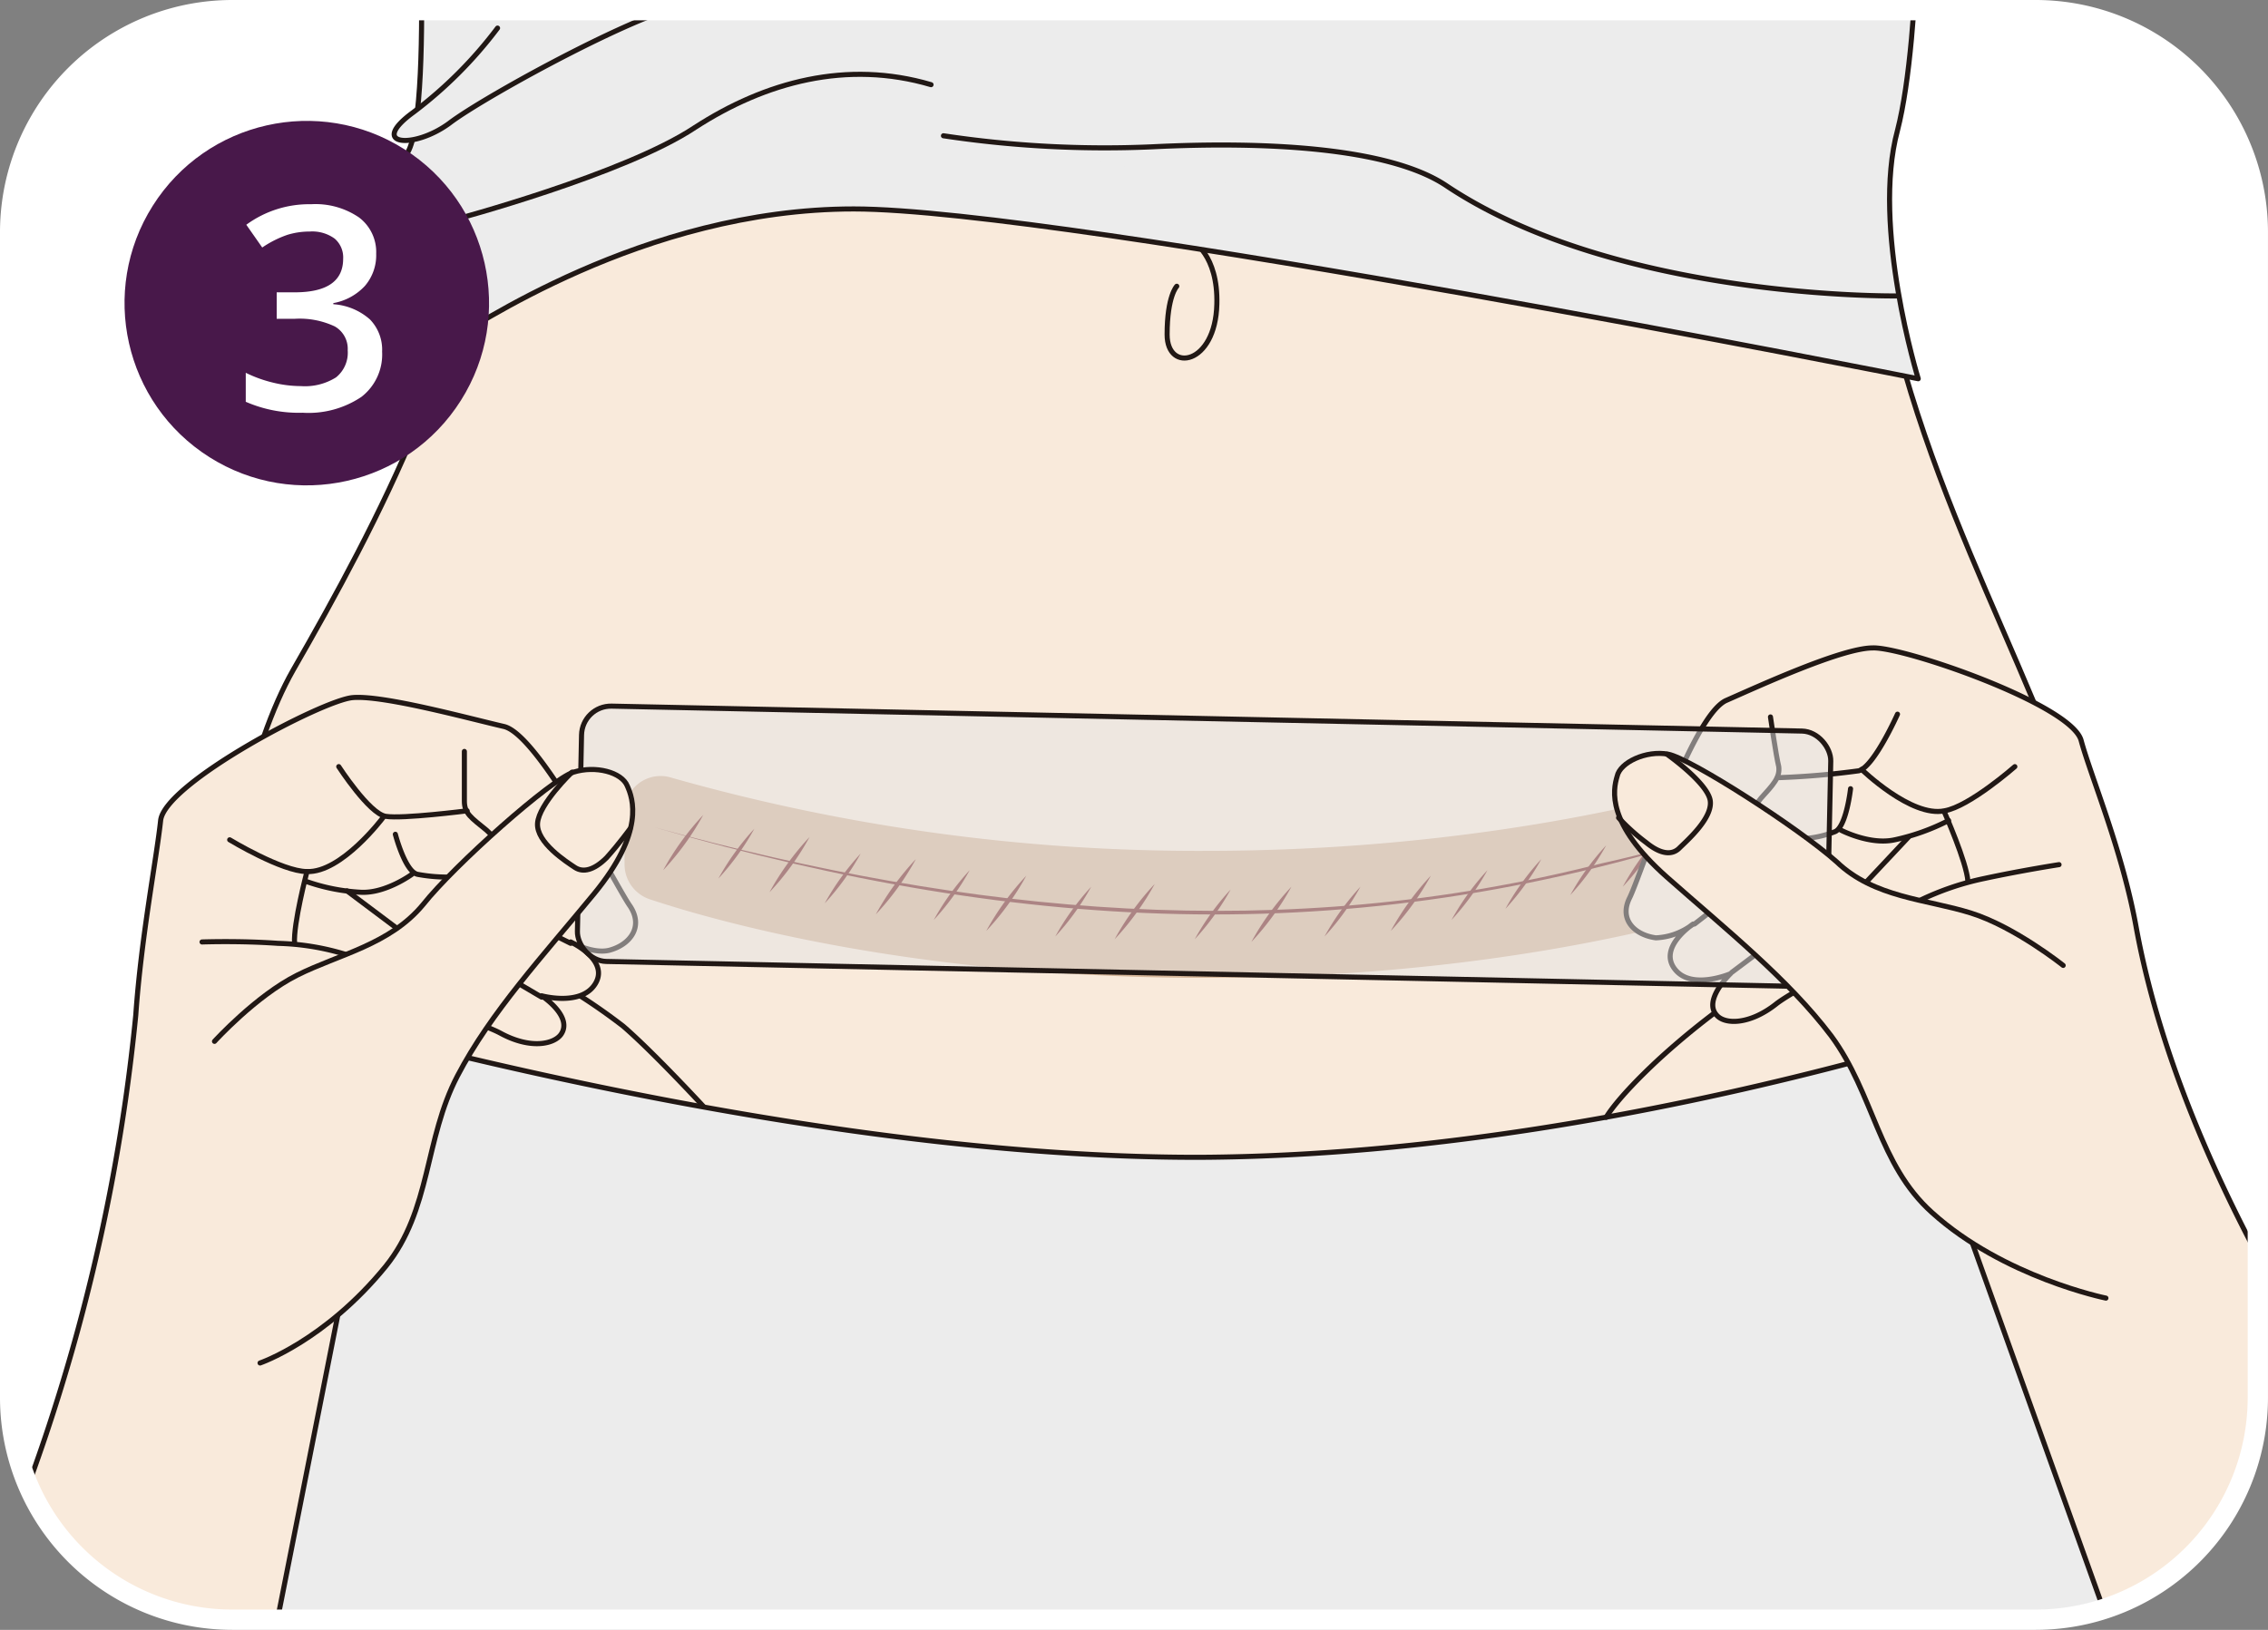 <svg xmlns="http://www.w3.org/2000/svg" xmlns:xlink="http://www.w3.org/1999/xlink" width="223.472" height="160.622" viewBox="0 0 223.472 160.622">
  <rect x="0" y="0" width="223.472" height="160.622" fill="#808080" stroke="none"/>
  <defs>
    <clipPath id="clip-path">
      <path id="Path_328" data-name="Path 328" d="M469.2,3179.7H646.87a21.888,21.888,0,0,1,21.9,21.9v114.817a21.888,21.888,0,0,1-21.9,21.9H469.2a21.888,21.888,0,0,1-21.9-21.9V3201.6A21.888,21.888,0,0,1,469.2,3179.7Z" transform="translate(-447.3 -3179.7)" fill="#fff" stroke="#fff" stroke-miterlimit="10" stroke-width="2"/>
    </clipPath>
  </defs>
  <g id="_20250708-prod-s8-p3" data-name="20250708-prod-s8-p3" transform="translate(3403.472 -5148.321)">
    <g id="Group_284" data-name="Group 284" transform="translate(-3402.472 5149.321)">
      <path id="Path_278" data-name="Path 278" d="M469.2,3179.7H646.87a21.888,21.888,0,0,1,21.9,21.9v114.817a21.888,21.888,0,0,1-21.9,21.9H469.2a21.888,21.888,0,0,1-21.9-21.9V3201.6A21.888,21.888,0,0,1,469.2,3179.7Z" transform="translate(-447.3 -3179.7)" fill="#fff"/>
      <g id="Group_283" data-name="Group 283" clip-path="url(#clip-path)">
        <g id="Group_277" data-name="Group 277" transform="translate(10.365 -45.165)">
          <path id="Path_279" data-name="Path 279" d="M487.311,3146.5s0,43.4.68,61.49c.544,15.1-9.523,34.282-17.821,48.7-8.3,14.556-12.652,54.687-4.9,91.01H638.859s12.38-57.408,7.618-74.549-17.821-36.867-20.678-61.218,2.857-50.606,2.857-50.606L487.311,3146.5Z" transform="translate(-452.647 -3146.5)" fill="#f9eadb" stroke="#211815" stroke-linecap="round" stroke-linejoin="round" stroke-width="0.5" fill-rule="evenodd"/>
          <path id="Path_280" data-name="Path 280" d="M533.549,3196.4s2.585,1.36,2.449,6.258c-.136,5.986-4.9,6.8-4.9,2.993s.952-4.761.952-4.761" transform="translate(-427.464 -3128.516)" fill="none" stroke="#211815" stroke-linecap="round" stroke-linejoin="round" stroke-width="0.5" fill-rule="evenodd"/>
          <g id="Group_274" data-name="Group 274" transform="translate(22.032 22.311)">
            <path id="Path_281" data-name="Path 281" d="M478.441,3163.036s2.177,31.969-.544,36.731-8.3,1.36-6.394,4.761c1.9,3.537,7.482,5.033,6.394,9.115-1.088,3.945,1.9,5.85,3.945,4.761,2.177-1.089,19.181-13.06,40-13.06s104.886,16.733,104.886,16.733-4.625-14.964-2.041-24.487c2.449-9.523,2.177-31.969,2.177-31.969l-38.771,7.89-100.805-8.026L478.3,3162.9Z" transform="translate(-471.115 -3162.9)" fill="#ececec" stroke="#211815" stroke-linecap="round" stroke-linejoin="round" stroke-width="0.5" fill-rule="evenodd"/>
            <path id="Path_282" data-name="Path 282" d="M479.4,3198.7s16.869-4.49,23.807-9.115c6.938-4.49,14.964-6.666,23.263-4.217" transform="translate(-468.128 -3155.17)" fill="#ececec" stroke="#211815" stroke-linecap="round" stroke-linejoin="round" stroke-width="0.5" fill-rule="evenodd"/>
            <path id="Path_283" data-name="Path 283" d="M485.3,3181.614a41.886,41.886,0,0,1-8.3,8.3c-4.489,3.265,0,3.673,3.537,1.088,3.537-2.72,20.542-11.971,24.079-11.7" transform="translate(-469.673 -3156.991)" fill="#ececec" stroke="#211815" stroke-linecap="round" stroke-linejoin="round" stroke-width="0.5" fill-rule="evenodd"/>
            <path id="Path_284" data-name="Path 284" d="M514.9,3188.8a106.641,106.641,0,0,0,20.542,1.089c10.883-.544,23.263,0,28.976,3.809,16.869,11.291,44.485,10.884,44.485,10.884" transform="translate(-455.335 -3153.566)" fill="#ececec" stroke="#211815" stroke-linecap="round" stroke-linejoin="round" stroke-width="0.5" fill-rule="evenodd"/>
          </g>
          <g id="Group_276" data-name="Group 276" transform="translate(50.173 120.648)">
            <path id="Path_285" data-name="Path 285" d="M606.073,3243.912a3.637,3.637,0,0,1-2.449,3.4c-6.53,2.177-26.12,7.754-54.688,7.754s-48.158-5.578-54.688-7.754a3.637,3.637,0,0,1-2.449-3.4v-5.17a3.553,3.553,0,0,1,4.625-3.4,189.95,189.95,0,0,0,52.647,7.21c25.167,0,44.213-4.625,52.647-7.21a3.614,3.614,0,0,1,4.625,3.4v5.17Z" transform="translate(-491.8 -3235.186)" fill="#d6b699" fill-rule="evenodd"/>
            <g id="Group_275" data-name="Group 275" transform="translate(2.993 3.828)">
              <path id="Path_286" data-name="Path 286" d="M494,3238.9c31.017,8.57,61.9,11.563,93.323,3.537,4.353-.952,8.707-2.177,13.06-3.537-36.458,12.243-69.788,10.611-106.383,0h0Z" transform="translate(-494 -3237.676)" fill="#752523"/>
              <path id="Path_287" data-name="Path 287" d="M498.545,3238a26.517,26.517,0,0,1-3.945,5.442,26.529,26.529,0,0,1,3.945-5.442Z" transform="translate(-493.784 -3238)" fill="#752523"/>
              <path id="Path_288" data-name="Path 288" d="M502.137,3239a24.918,24.918,0,0,1-3.537,4.9,24.91,24.91,0,0,1,3.537-4.9Z" transform="translate(-492.342 -3237.639)" fill="#752523"/>
              <path id="Path_289" data-name="Path 289" d="M506.245,3239.6a26.527,26.527,0,0,1-3.945,5.441,26.518,26.518,0,0,1,3.945-5.441Z" transform="translate(-491.009 -3237.424)" fill="#752523"/>
              <path id="Path_290" data-name="Path 290" d="M509.837,3240.8a24.913,24.913,0,0,1-3.537,4.9,24.918,24.918,0,0,1,3.537-4.9Z" transform="translate(-489.567 -3236.991)" fill="#752523"/>
              <path id="Path_291" data-name="Path 291" d="M513.945,3241.2a26.509,26.509,0,0,1-3.945,5.441,26.515,26.515,0,0,1,3.945-5.441Z" transform="translate(-488.234 -3236.847)" fill="#752523"/>
              <path id="Path_292" data-name="Path 292" d="M517.737,3242a24.906,24.906,0,0,1-3.537,4.9,24.92,24.92,0,0,1,3.537-4.9Z" transform="translate(-486.72 -3236.558)" fill="#752523"/>
              <path id="Path_293" data-name="Path 293" d="M521.945,3242.4a26.541,26.541,0,0,1-3.945,5.442,26.518,26.518,0,0,1,3.945-5.442Z" transform="translate(-485.35 -3236.414)" fill="#752523"/>
              <path id="Path_294" data-name="Path 294" d="M526.537,3243.2a24.912,24.912,0,0,1-3.537,4.9,24.905,24.905,0,0,1,3.537-4.9Z" transform="translate(-483.549 -3236.126)" fill="#752523"/>
              <path id="Path_295" data-name="Path 295" d="M531.245,3243a26.526,26.526,0,0,1-3.945,5.442,26.521,26.521,0,0,1,3.945-5.442Z" transform="translate(-481.999 -3236.198)" fill="#752523"/>
              <path id="Path_296" data-name="Path 296" d="M536.637,3243.4a24.913,24.913,0,0,1-3.537,4.9,24.928,24.928,0,0,1,3.537-4.9Z" transform="translate(-479.909 -3236.054)" fill="#752523"/>
              <path id="Path_297" data-name="Path 297" d="M541.145,3243.2a26.514,26.514,0,0,1-3.945,5.441,26.507,26.507,0,0,1,3.945-5.441Z" transform="translate(-478.431 -3236.126)" fill="#752523"/>
              <path id="Path_298" data-name="Path 298" d="M546.037,3243.2a24.909,24.909,0,0,1-3.537,4.9,24.91,24.91,0,0,1,3.537-4.9Z" transform="translate(-476.521 -3236.126)" fill="#752523"/>
              <path id="Path_299" data-name="Path 299" d="M551.245,3242.4a26.536,26.536,0,0,1-3.945,5.442,26.525,26.525,0,0,1,3.945-5.442Z" transform="translate(-474.791 -3236.414)" fill="#752523"/>
              <path id="Path_300" data-name="Path 300" d="M555.237,3242a24.906,24.906,0,0,1-3.537,4.9,24.921,24.921,0,0,1,3.537-4.9Z" transform="translate(-473.205 -3236.558)" fill="#752523"/>
              <path id="Path_301" data-name="Path 301" d="M559.137,3241.2a24.909,24.909,0,0,1-3.537,4.9,24.909,24.909,0,0,1,3.537-4.9Z" transform="translate(-471.8 -3236.847)" fill="#752523"/>
              <path id="Path_302" data-name="Path 302" d="M563.837,3240.2a24.9,24.9,0,0,1-3.537,4.9,24.914,24.914,0,0,1,3.537-4.9Z" transform="translate(-470.106 -3237.208)" fill="#752523"/>
              <path id="Path_303" data-name="Path 303" d="M568.045,3239.2a26.532,26.532,0,0,1-3.945,5.442,26.5,26.5,0,0,1,3.945-5.442Z" transform="translate(-468.736 -3237.568)" fill="#752523"/>
              <path id="Path_304" data-name="Path 304" d="M572.037,3238.2a24.913,24.913,0,0,1-3.537,4.9,24.909,24.909,0,0,1,3.537-4.9Z" transform="translate(-467.151 -3237.928)" fill="#752523"/>
            </g>
          </g>
          <path id="Path_305" data-name="Path 305" d="M462.375,3250.2s54.552,17.277,99.581,17.141c45.029-.272,89.242-17.141,89.242-17.141s5.441,19.862,4.217,47.206c-.816,18.773-5.306,40.132-5.306,40.132H461.287s-7.346-35.779-6.258-54.008a111.214,111.214,0,0,1,7.21-33.33Z" transform="translate(-454.919 -3109.127)" fill="#ececec" stroke="#211815" stroke-linecap="round" stroke-linejoin="round" stroke-width="0.5" fill-rule="evenodd"/>
          <path id="Path_306" data-name="Path 306" d="M485.1,3249.1a58.533,58.533,0,0,1,8.979,5.714c2.993,2.584,7.89,7.89,7.89,7.89" transform="translate(-444.042 -3109.524)" fill="none" stroke="#211815" stroke-linecap="round" stroke-linejoin="round" stroke-width="0.5" fill-rule="evenodd"/>
          <path id="Path_307" data-name="Path 307" d="M577.728,3250.2a74.683,74.683,0,0,0-9.795,7.618c-4.081,3.809-5.033,5.578-5.033,5.578" transform="translate(-416.004 -3109.127)" fill="none" stroke="#211815" stroke-linecap="round" stroke-linejoin="round" stroke-width="0.5" fill-rule="evenodd"/>
        </g>
        <g id="Group_282" data-name="Group 282" transform="translate(-6.258 62.848)">
          <g id="Group_278" data-name="Group 278" transform="translate(165.484)">
            <path id="Path_308" data-name="Path 308" d="M642.234,3310.109s-22.31-27.752-27.616-56.593c-1.36-7.618-4.489-14.964-5.442-18.5s-17.549-9.25-20.542-9.114c-2.993,0-11.019,3.673-14.42,5.17s-8.434,17.276-9.523,19.454.544,3.673,2.585,3.945a6.4,6.4,0,0,0,3.673-1.361s-3.537,2.313-1.769,4.49c1.632,2.041,5.442.408,5.442.408s-2.721,2.585-1.36,4.081c.816.952,3.265.952,5.85-1.088,1.9-1.5,9.115-5.033,9.115-5.033l30.2,84.344,23.671-30.065Z" transform="translate(-564.344 -3225.898)" fill="#f9eadb" stroke="#211815" stroke-linecap="round" stroke-linejoin="round" stroke-width="0.5" fill-rule="evenodd"/>
            <line id="Line_1" data-name="Line 1" y1="0.952" x2="1.224" transform="translate(6.742 26.258)" fill="none" stroke="#211815" stroke-linecap="round" stroke-linejoin="round" stroke-width="0.5"/>
            <line id="Line_2" data-name="Line 2" y1="1.632" x2="2.177" transform="translate(10.415 30.339)" fill="none" stroke="#211815" stroke-linecap="round" stroke-linejoin="round" stroke-width="0.5"/>
            <path id="Path_309" data-name="Path 309" d="M570.4,3248.858s3.809-8.571,5.033-9.931,1.9-2.041,1.768-3.129c-.272-1.088-.816-4.9-.816-4.9" transform="translate(-562.162 -3224.095)" fill="none" stroke="#211815" stroke-linecap="round" stroke-linejoin="round" stroke-width="0.5" fill-rule="evenodd"/>
            <path id="Path_310" data-name="Path 310" d="M575.3,3236.958a78.62,78.62,0,0,0,8.026-.68c1.5-.408,3.809-5.578,3.809-5.578" transform="translate(-560.396 -3224.167)" fill="none" stroke="#211815" stroke-linecap="round" stroke-linejoin="round" stroke-width="0.5" fill-rule="evenodd"/>
            <path id="Path_311" data-name="Path 311" d="M581.4,3234.772s4.9,4.761,8.162,4.081c2.449-.408,6.938-4.353,6.938-4.353" transform="translate(-558.198 -3222.798)" fill="none" stroke="#211815" stroke-linecap="round" stroke-linejoin="round" stroke-width="0.5" fill-rule="evenodd"/>
            <path id="Path_312" data-name="Path 312" d="M587.4,3237.8s2.177,4.9,2.313,6.8" transform="translate(-556.035 -3221.608)" fill="none" stroke="#211815" stroke-linecap="round" stroke-linejoin="round" stroke-width="0.5" fill-rule="evenodd"/>
            <path id="Path_313" data-name="Path 313" d="M585.6,3245.137a27.39,27.39,0,0,1,6.394-2.177c3.809-.816,7.346-1.36,7.346-1.36" transform="translate(-556.684 -3220.24)" fill="none" stroke="#211815" stroke-linecap="round" stroke-linejoin="round" stroke-width="0.5" fill-rule="evenodd"/>
            <path id="Path_314" data-name="Path 314" d="M581.753,3236.1s-.408,3.673-1.5,4.218a10.445,10.445,0,0,1-2.857.68" transform="translate(-559.639 -3222.221)" fill="none" stroke="#211815" stroke-linecap="round" stroke-linejoin="round" stroke-width="0.5" fill-rule="evenodd"/>
            <path id="Path_315" data-name="Path 315" d="M579.9,3239.352s2.857,1.5,5.306.952a21.481,21.481,0,0,0,5.306-1.9" transform="translate(-558.738 -3221.392)" fill="none" stroke="#211815" stroke-linecap="round" stroke-linejoin="round" stroke-width="0.5" fill-rule="evenodd"/>
            <line id="Line_3" data-name="Line 3" y1="4.489" x2="4.217" transform="translate(23.611 18.64)" fill="none" stroke="#211815" stroke-linecap="round" stroke-linejoin="round" stroke-width="0.5"/>
          </g>
          <g id="Group_279" data-name="Group 279" transform="translate(0 4.878)">
            <path id="Path_316" data-name="Path 316" d="M442.836,3325.55a187.638,187.638,0,0,0,18.5-64.755c.544-7.754,2.041-15.372,2.449-19.182.408-3.673,15.917-11.835,18.909-12.107s11.427,2.041,14.964,2.857c3.537.952,11.019,15.781,12.38,17.685,1.36,2.041,0,3.809-2.041,4.354-1.632.408-3.809-.817-3.809-.817s3.809,1.769,2.449,4.081-5.306,1.224-5.306,1.224,3.129,2.041,1.9,3.809c-.68.952-2.993,1.5-5.986-.136-2.041-1.088-9.795-3.537-9.795-3.537l-14.284,72.1-30.473-5.714Z" transform="translate(-442.7 -3229.484)" fill="#f9eadb" stroke="#211815" stroke-linecap="round" stroke-linejoin="round" stroke-width="0.5" fill-rule="evenodd"/>
            <line id="Line_4" data-name="Line 4" x1="1.36" y1="0.68" transform="translate(60.129 23.557)" fill="none" stroke="#211815" stroke-linecap="round" stroke-linejoin="round" stroke-width="0.5"/>
            <line id="Line_5" data-name="Line 5" x1="2.313" y1="1.36" transform="translate(56.32 28.182)" fill="none" stroke="#211815" stroke-linecap="round" stroke-linejoin="round" stroke-width="0.5"/>
            <path id="Path_317" data-name="Path 317" d="M488.906,3250.269s-5.034-7.89-6.53-9.115-2.177-1.632-2.177-2.857v-4.9" transform="translate(-429.185 -3228.073)" fill="none" stroke="#211815" stroke-linecap="round" stroke-linejoin="round" stroke-width="0.5" fill-rule="evenodd"/>
            <path id="Path_318" data-name="Path 318" d="M483.752,3238.853s-6.394.816-8.026.544-4.625-4.9-4.625-4.9" transform="translate(-432.465 -3227.676)" fill="none" stroke="#211815" stroke-linecap="round" stroke-linejoin="round" stroke-width="0.5" fill-rule="evenodd"/>
            <path id="Path_319" data-name="Path 319" d="M478.3,3238.2s-4.081,5.442-7.482,5.305c-2.449,0-7.618-3.129-7.618-3.129" transform="translate(-435.312 -3226.342)" fill="none" stroke="#211815" stroke-linecap="round" stroke-linejoin="round" stroke-width="0.5" fill-rule="evenodd"/>
            <path id="Path_320" data-name="Path 320" d="M469.127,3242.1s-1.36,5.169-1.224,7.074" transform="translate(-433.621 -3224.937)" fill="none" stroke="#211815" stroke-linecap="round" stroke-linejoin="round" stroke-width="0.5" fill-rule="evenodd"/>
            <path id="Path_321" data-name="Path 321" d="M475.348,3248.434a24.731,24.731,0,0,0-6.666-1.089c-3.809-.272-7.482-.136-7.482-.136" transform="translate(-436.033 -3223.107)" fill="none" stroke="#211815" stroke-linecap="round" stroke-linejoin="round" stroke-width="0.5" fill-rule="evenodd"/>
            <path id="Path_322" data-name="Path 322" d="M475.2,3239.4s.952,3.673,2.177,3.945a15.888,15.888,0,0,0,2.857.272" transform="translate(-430.987 -3225.91)" fill="none" stroke="#211815" stroke-linecap="round" stroke-linejoin="round" stroke-width="0.5" fill-rule="evenodd"/>
            <path id="Path_323" data-name="Path 323" d="M479.175,3242.3s-2.585,1.9-5.034,1.769a19.226,19.226,0,0,1-5.441-1.089" transform="translate(-433.33 -3224.865)" fill="none" stroke="#211815" stroke-linecap="round" stroke-linejoin="round" stroke-width="0.5" fill-rule="evenodd"/>
            <line id="Line_6" data-name="Line 6" x1="4.897" y1="3.673" transform="translate(39.451 19.068)" fill="none" stroke="#211815" stroke-linecap="round" stroke-linejoin="round" stroke-width="0.5"/>
          </g>
          <g id="Group_281" data-name="Group 281" transform="translate(26.392 5.678)">
            <rect id="Rectangle_121" data-name="Rectangle 121" width="123.116" height="25.167" rx="2.9" transform="translate(36.227 0) rotate(1.2)" fill="#e5e5e6" opacity="0.5"/>
            <rect id="Rectangle_122" data-name="Rectangle 122" width="123.116" height="25.167" rx="2.9" transform="translate(36.227 0) rotate(1.2)" fill="none" stroke="#211815" stroke-linecap="round" stroke-linejoin="round" stroke-width="0.5"/>
            <path id="Path_324" data-name="Path 324" d="M462.1,3261.5s4.081-4.489,8.162-6.53,9.115-2.993,12.38-6.938c3.129-3.945,12.652-12.38,14.828-13.06s4.761,0,5.306,1.36c.544,1.224,1.768,4.489-3.265,10.611s-10.2,11.7-13.468,17.957-2.585,13.2-7.074,18.774c-5.986,7.346-12.38,9.522-12.38,9.522" transform="translate(-462.1 -3228.403)" fill="#f9eadb" stroke="#211815" stroke-linecap="round" stroke-linejoin="round" stroke-width="0.5" fill-rule="evenodd"/>
            <path id="Path_325" data-name="Path 325" d="M488.9,3234.9s-3.265,3.129-3.4,5.033,2.857,3.809,3.673,4.354,1.9.272,3.129-.952c1.224-1.36,2.313-2.857,2.313-2.857" transform="translate(-453.668 -3228.333)" fill="none" stroke="#211815" stroke-linecap="round" stroke-linejoin="round" stroke-width="0.5" fill-rule="evenodd"/>
            <g id="Group_280" data-name="Group 280" transform="translate(137.961 4.719)">
              <path id="Path_326" data-name="Path 326" d="M607.708,3254.435s-4.761-3.81-9.115-5.17-9.523-1.5-13.2-5.033c-3.809-3.4-14.42-10.2-16.6-10.611s-4.761.816-5.034,2.177c-.408,1.36-1.088,4.625,4.9,9.931,5.85,5.169,11.971,10.067,16.189,15.645,4.217,5.714,4.625,12.652,9.931,17.413,7.074,6.394,17.141,8.434,17.141,8.434" transform="translate(-563.513 -3233.541)" fill="#f9eadb" stroke="#211815" stroke-linecap="round" stroke-linejoin="round" stroke-width="0.5" fill-rule="evenodd"/>
              <path id="Path_327" data-name="Path 327" d="M568.561,3233.6s3.673,2.585,4.217,4.353-2.313,4.218-2.993,4.9-1.768.68-3.265-.544a19.991,19.991,0,0,1-2.721-2.449" transform="translate(-563.409 -3233.52)" fill="none" stroke="#211815" stroke-linecap="round" stroke-linejoin="round" stroke-width="0.5" fill-rule="evenodd"/>
            </g>
          </g>
        </g>
      </g>
      <path id="Path_329" data-name="Path 329" d="M469.2,3179.7H646.87a21.888,21.888,0,0,1,21.9,21.9v114.817a21.888,21.888,0,0,1-21.9,21.9H469.2a21.888,21.888,0,0,1-21.9-21.9V3201.6A21.888,21.888,0,0,1,469.2,3179.7Z" transform="translate(-447.3 -3179.7)" fill="none" stroke="#fff" stroke-miterlimit="10" stroke-width="2"/>
    </g>
    <g id="Group_287" data-name="Group 287" transform="translate(-3398.016 5152.722)">
      <circle id="Ellipse_3" data-name="Ellipse 3" cx="17.957" cy="17.957" r="17.957" transform="translate(0 31.055) rotate(-57.7)" fill="#48184a"/>
      <path id="Path_410" data-name="Path 410" d="M14.027-15.395a4.631,4.631,0,0,1-1.107,3.165,5.573,5.573,0,0,1-3.117,1.7v.109a6.034,6.034,0,0,1,3.609,1.5,4.283,4.283,0,0,1,1.2,3.179,5.282,5.282,0,0,1-2.037,4.45A9.346,9.346,0,0,1,6.781.273,13.053,13.053,0,0,1,1.176-.807V-3.664a12.8,12.8,0,0,0,2.693.971A11.693,11.693,0,0,0,6.6-2.352a5.767,5.767,0,0,0,3.473-.861,3.116,3.116,0,0,0,1.148-2.666A2.537,2.537,0,0,0,9.953-8.23a8.12,8.12,0,0,0-3.992-.752H4.225v-2.611H5.988q4.785,0,4.785-3.309a2.44,2.44,0,0,0-.834-1.982,3.755,3.755,0,0,0-2.461-.7,7.452,7.452,0,0,0-2.187.321A10.356,10.356,0,0,0,2.8-16.01L1.23-18.252a10.479,10.479,0,0,1,6.385-2.023,7.6,7.6,0,0,1,4.717,1.3A4.262,4.262,0,0,1,14.027-15.395Z" transform="translate(17.583 36)" fill="#fff"/>
    </g>
  </g>
</svg>
